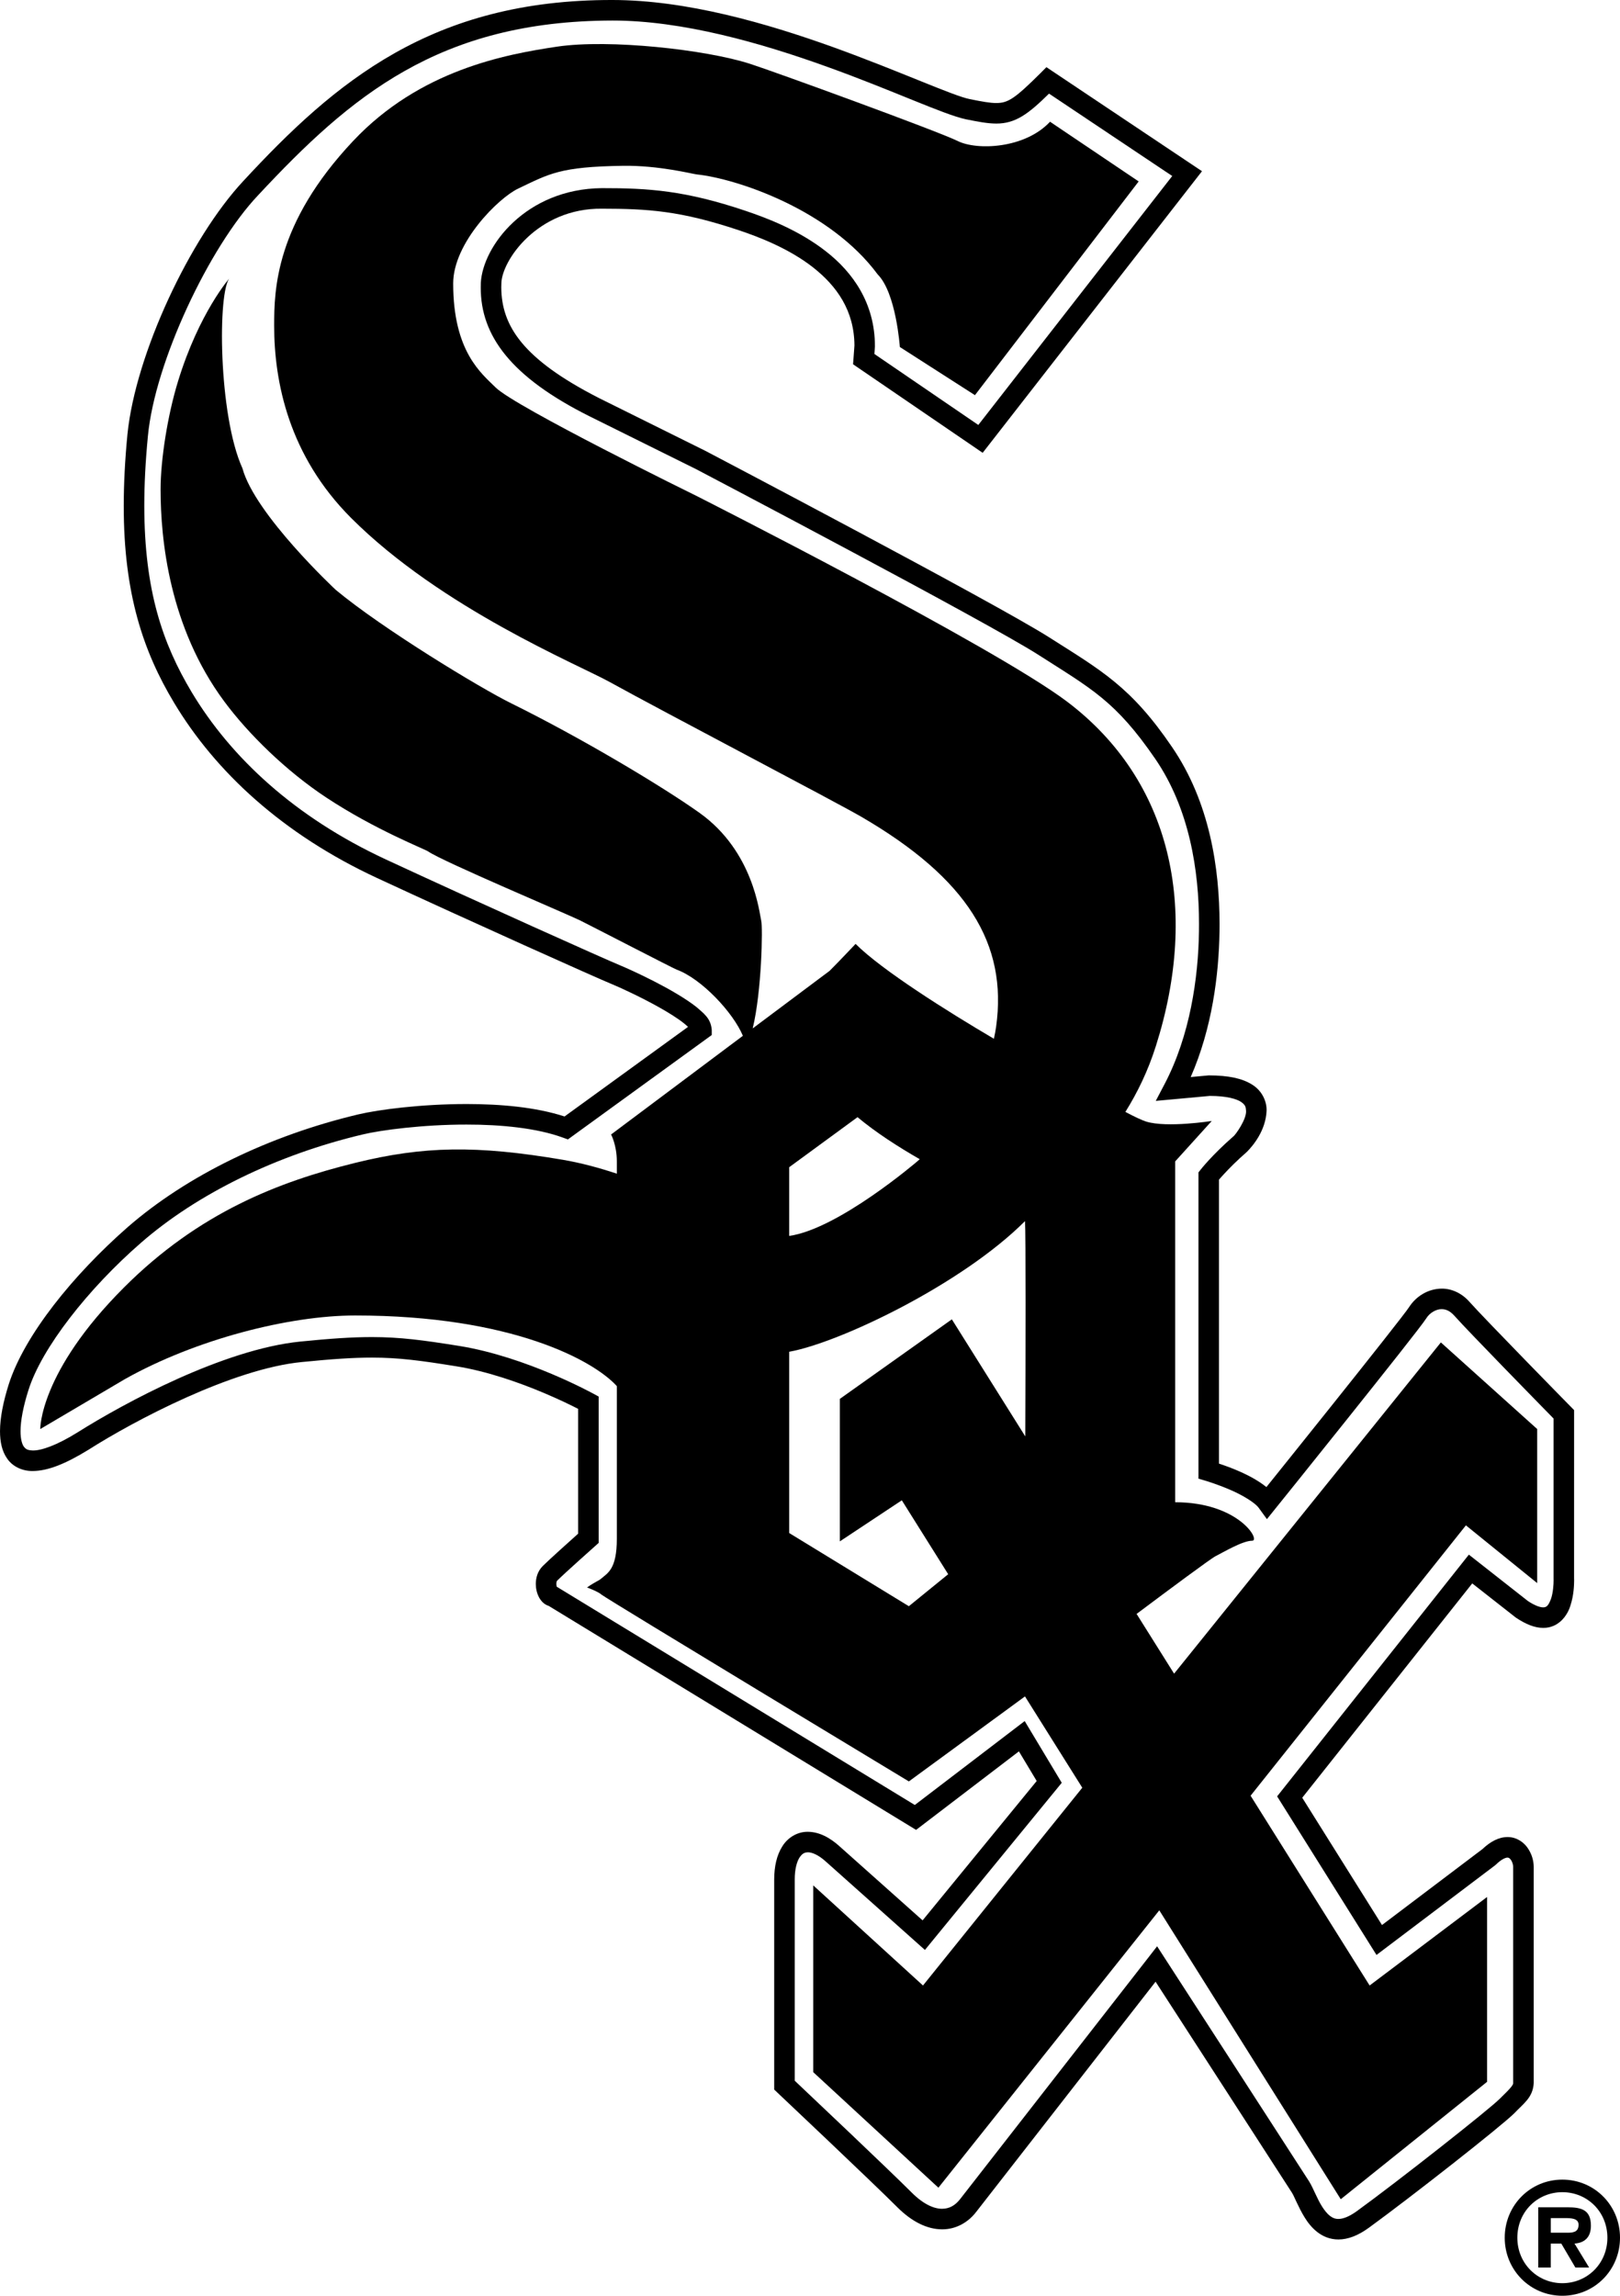 <?xml version="1.0" encoding="utf-8"?>
<!-- Generator: Adobe Illustrator 15.1.0, SVG Export Plug-In . SVG Version: 6.00 Build 0)  -->
<!DOCTYPE svg PUBLIC "-//W3C//DTD SVG 1.1//EN" "http://www.w3.org/Graphics/SVG/1.1/DTD/svg11.dtd">
<svg version="1.1" id="Слой_1" xmlns="http://www.w3.org/2000/svg" xmlns:xlink="http://www.w3.org/1999/xlink" x="0px" y="0px"
	 width="134.081px" height="190px" viewBox="0 0 134.081 190" enable-background="new 0 0 134.081 190" xml:space="preserve">
<g>
	<defs>
		<rect id="SVGID_1_" width="134.081" height="190"/>
	</defs>
	<clipPath id="SVGID_2_">
		<use xlink:href="#SVGID_1_"  overflow="visible"/>
	</clipPath>
	<path clip-path="url(#SVGID_2_)" d="M130.28,130.598l0.002-13.896l-0.243-0.247c-0.011-0.008-7.177-7.317-8.407-8.702
		c-0.65-0.744-1.507-1.111-2.307-1.105c-1.17,0.013-2.146,0.667-2.704,1.536c-0.247,0.403-3.418,4.41-6.425,8.172
		c-2.212,2.77-4.376,5.464-5.381,6.716c-1.239-0.998-3.005-1.637-3.924-1.941V97.628c0.101-0.118,0.243-0.28,0.433-0.483
		c0.415-0.451,1.041-1.087,1.864-1.803c0.49-0.491,1.576-1.752,1.642-3.423c0.022-0.765-0.372-1.651-1.201-2.158
		c-0.819-0.515-1.941-0.754-3.552-0.76h-0.044l-1.483,0.137c1.768-4.033,2.329-8.444,2.384-12.046c0-0.204,0.004-0.41,0.004-0.624
		c-0.004-4.593-0.807-10.072-3.933-14.642c-3.39-4.986-5.842-6.327-10.159-9.072c-4.433-2.826-28.428-15.421-28.447-15.432
		l-8.841-4.387c-6.302-3.222-8.05-5.973-8.069-9.153c0-0.1,0.004-0.204,0.008-0.312c0.013-1.885,2.991-6.256,8.316-6.198
		c3.802,0.006,6.482,0.16,11.346,1.785c1.721,0.576,4.173,1.534,6.135,3.073c1.961,1.547,3.406,3.562,3.425,6.461l-0.078,1.069
		l-0.036,0.488l10.727,7.328L99.484,14.17L86.607,5.559l-0.491,0.495c-2.111,2.099-2.686,2.476-3.655,2.473
		c-0.49,0.005-1.181-0.118-2.176-0.32c-1.337-0.247-5.841-2.323-11.315-4.3C63.461,1.927,56.831,0.004,50.689,0
		c-14.91-0.025-22.914,6.727-30.554,14.985c-4.406,4.724-8.908,14.297-9.585,20.938c-0.208,2.157-0.308,4.125-0.308,5.94
		c-0.006,7.261,1.619,12.064,4.163,16.294c3.425,5.715,8.993,10.886,16.812,14.513c7.679,3.565,18.252,8.303,19.445,8.787
		c0.547,0.223,2.313,1.023,3.887,1.908c0.787,0.441,1.533,0.909,2.043,1.314c0.137,0.108,0.257,0.213,0.354,0.306l-10.221,7.416
		c-2.4-0.781-5.314-1.028-8.109-1.03c-3.768,0.002-7.281,0.461-8.96,0.858c-7.378,1.75-14.21,5.076-19.111,9.35
		c-4.497,3.949-8.519,8.914-9.822,12.988c-0.451,1.438-0.721,2.751-0.723,3.888c0.004,0.851,0.145,1.632,0.603,2.276
		c0.453,0.655,1.266,1.028,2.12,1.012c1.245-0.012,2.687-0.586,4.591-1.754c3.776-2.408,11.948-6.724,17.695-7.268
		c2.479-0.248,4.229-0.364,5.771-0.364c2.195,0,3.999,0.236,6.979,0.718c2.573,0.411,5.226,1.352,7.219,2.192
		c1.31,0.551,2.328,1.053,2.872,1.332v10.33c-0.674,0.603-2.356,2.11-2.928,2.676c-0.445,0.447-0.574,1.006-0.576,1.482
		c0.002,0.393,0.086,0.759,0.26,1.098c0.144,0.266,0.385,0.589,0.816,0.725l30.398,18.534l8.511-6.499l1.472,2.452l-9.444,11.535
		l-6.811-6.073c-0.856-0.788-1.754-1.251-2.685-1.258c-0.867-0.012-1.669,0.48-2.116,1.208c-0.461,0.728-0.669,1.656-0.671,2.752
		v17.009v0.364l0.266,0.253c0.01,0.009,7.841,7.399,9.925,9.485c1.212,1.21,2.479,1.827,3.705,1.831
		c1.144,0.005,2.154-0.571,2.815-1.434c0.961-1.237,11.894-15.263,14.854-19.061c2.301,3.558,10.003,15.464,11.277,17.447
		c0.181,0.26,0.529,1.201,1.06,2.06c0.521,0.847,1.401,1.819,2.793,1.827c0.803-0.002,1.641-0.328,2.532-0.977
		c3.555-2.59,10.897-8.353,12.034-9.474c0.738-0.789,1.532-1.282,1.601-2.483v-17.915c-0.006-0.514-0.156-1.039-0.482-1.527
		c-0.314-0.477-0.917-0.934-1.686-0.93c-0.717,0.004-1.403,0.36-2.084,1.004l-8.305,6.277l-6.601-10.535l14.071-17.738l3.605,2.829
		c0.858,0.571,1.569,0.848,2.268,0.854c1.308,0.003,2.024-1.063,2.258-1.866c0.276-0.844,0.297-1.673,0.301-2.062
		C130.284,130.678,130.282,130.605,130.28,130.598 M128.37,132.324c-0.22,0.567-0.359,0.7-0.645,0.702
		c-0.203,0.007-0.636-0.102-1.271-0.527l-4.882-3.835l-15.869,20.005l8.224,13.125l9.84-7.437l0.048-0.045
		c0.523-0.506,0.853-0.58,0.956-0.574c0.1,0.004,0.158,0.027,0.286,0.191c0.111,0.156,0.188,0.435,0.182,0.565v17.915
		c-0.002,0.042,0,0.102-0.181,0.331c-0.175,0.22-0.502,0.534-0.921,0.949c-0.881,0.89-8.383,6.799-11.83,9.303
		c-0.712,0.516-1.211,0.652-1.535,0.65c-0.498,0.007-0.914-0.341-1.351-1.028c-0.43-0.676-0.704-1.482-1.071-2.078
		c-1.506-2.343-11.929-18.454-11.931-18.454l-0.65-1.006l-0.733,0.945c0,0-14.474,18.568-15.59,20.004
		c-0.416,0.522-0.888,0.771-1.473,0.776c-0.627,0.004-1.495-0.327-2.504-1.331c-1.897-1.899-8.302-7.953-9.692-9.268v-16.643
		c-0.004-0.873,0.181-1.499,0.401-1.836c0.233-0.334,0.401-0.411,0.686-0.424c0.312-0.006,0.869,0.189,1.542,0.815l8.146,7.266
		l11.325-13.834l-3.067-5.109l-9.095,6.946l-29.633-18.063c-0.019-0.063-0.038-0.151-0.036-0.234
		c-0.002-0.166,0.056-0.267,0.071-0.272c0.634-0.632,3.145-2.866,3.149-2.868l0.284-0.254v-12.11l-0.442-0.241
		c-0.044-0.019-5.518-3.044-11.078-3.946c-2.991-0.48-4.922-0.738-7.25-0.738c-1.629,0-3.435,0.123-5.94,0.374
		c-6.339,0.645-14.494,5.043-18.428,7.518c-1.756,1.096-3.026,1.507-3.689,1.494c-0.464-0.017-0.586-0.115-0.74-0.303
		c-0.15-0.197-0.287-0.636-0.283-1.285c-0.002-0.861,0.222-2.047,0.644-3.375c1.088-3.512,4.978-8.445,9.319-12.221
		c4.635-4.048,11.249-7.29,18.386-8.977c1.473-0.351,4.95-0.815,8.567-0.811c2.851-0.004,5.813,0.289,7.962,1.075l0.424,0.154
		l11.907-8.64v-0.433c-0.083-0.956-0.659-1.348-1.262-1.881c-1.879-1.475-5.386-3.063-6.345-3.462
		c-1.091-0.443-11.728-5.208-19.368-8.756c-7.541-3.5-12.83-8.441-16.072-13.846c-2.403-4.026-3.911-8.397-3.92-15.419
		c0-1.753,0.096-3.667,0.3-5.776c0.565-6.067,5.06-15.653,9.134-19.943C29.007,7.964,36.329,1.725,50.689,1.7
		c5.788-0.004,12.283,1.852,17.708,3.806c5.464,1.959,9.708,3.98,11.554,4.368c1.004,0.199,1.765,0.351,2.511,0.353
		c1.579,0,2.638-0.779,4.362-2.479l10.198,6.819L80.971,35.17l-8.601-5.875l0.044-0.612c0.011-3.599-1.85-6.17-4.073-7.894
		c-2.228-1.739-4.847-2.739-6.643-3.343c-5.004-1.686-8.045-1.879-11.886-1.875c-6.285,0.06-9.854,4.799-10.016,7.836
		c-0.004,0.12-0.006,0.245-0.006,0.374c-0.019,4.001,2.509,7.428,9.006,10.674l8.829,4.379c-0.005-0.002,5.994,3.147,12.544,6.649
		c6.541,3.493,13.663,7.361,15.762,8.704c4.409,2.823,6.39,3.82,9.672,8.598c2.845,4.14,3.637,9.283,3.635,13.682
		c0,0.198-0.004,0.399-0.004,0.61c-0.052,3.832-0.736,8.626-2.85,12.65l-0.726,1.384l4.475-0.411
		c1.399,0.002,2.212,0.248,2.579,0.492c0.362,0.256,0.397,0.403,0.418,0.726c0.068,0.696-0.897,2.051-1.066,2.147
		c-1.741,1.523-2.666,2.702-2.691,2.736l-0.181,0.229v25.345l0.609,0.181c0.002,0,0.899,0.267,1.929,0.706
		c1.024,0.425,2.167,1.101,2.477,1.568l0.651,0.896l0.695-0.864c0.004,0,2.945-3.656,5.972-7.447
		c3.047-3.817,6.103-7.656,6.533-8.323c0.254-0.418,0.8-0.757,1.268-0.744c0.324,0.008,0.647,0.107,1.037,0.534
		c1.173,1.319,6.958,7.229,8.22,8.517v13.227c0,0.025,0.002,0.075,0.002,0.177C128.586,131.09,128.551,131.799,128.37,132.324"/>
	<path clip-path="url(#SVGID_2_)" d="M127.227,131.019v-12.75l-7.972-7.168l-22.08,27.413l-3.104-4.944
		c2.687-2.012,6.152-4.59,6.538-4.78c0.637-0.318,2.23-1.278,3.031-1.278c0.717,0-1.117-3.184-6.375-3.184V96.12l3.027-3.347
		c0,0-3.682,0.581-5.421,0.053c-0.362-0.115-0.981-0.407-1.729-0.801c0.984-1.576,1.868-3.372,2.529-5.466
		c3.619-11.42,1.253-21.972-7.328-28.472c-6.02-4.561-30.757-17.074-30.757-17.074s-14.956-7.335-16.57-8.95
		c-1.156-1.151-3.508-2.947-3.508-8.605c0-3.368,3.758-7.085,5.38-7.851c2.589-1.231,3.438-1.809,8.682-1.885
		c2.965-0.042,5.724,0.671,6.096,0.713c3.268,0.341,10.997,2.891,14.981,8.282c1.523,1.531,1.83,6.002,1.83,6.002l6.215,3.985
		l13.551-17.688l-7.337-4.941c-2.07,2.231-6.054,2.391-7.645,1.594c-1.594-0.794-15.274-5.78-17.214-6.396
		c-3.661-1.172-11.629-2.049-15.933-1.413c-4.302,0.641-11.369,1.942-16.888,7.809c-6.455,6.851-6.535,12.349-6.535,15.296
		c0,4.621,1.198,10.732,6.375,15.909c7.461,7.461,18.801,12.138,21.352,13.547c4.531,2.505,18.808,9.976,20.874,11.18
		C80.056,72.7,83.402,78.118,82.445,84.97c-0.045,0.338-0.114,0.668-0.184,0.999c-3.846-2.263-9.277-5.68-11.448-7.851
		c0,0-1.313,1.396-2.15,2.231l-6.365,4.763c0.752-3.09,0.839-8.383,0.707-8.904c-0.157-0.641-0.637-5.739-5.097-8.926
		c-3.028-2.164-9.799-6.215-15.618-9.085c-2.498-1.229-10.612-6.142-14.5-9.378c0,0-6.691-6.236-7.725-10.064
		c-1.994-4.377-2.073-14.736-1.037-15.772c0,0-2.55,2.87-4.303,8.604c-0.857,2.802-1.434,6.455-1.434,8.922
		c0,4.145,0.717,11.397,5.261,17.531c1.997,2.701,5.139,5.78,8.463,7.972c4.06,2.679,8.149,4.259,8.427,4.457
		c1.114,0.795,11.63,5.234,12.587,5.715c0.957,0.476,7.7,3.962,7.968,4.06c2.071,0.755,4.687,3.56,5.488,5.481l-10.909,8.167
		c0,0,0.476,0.877,0.476,2.229v1.014c-1.468-0.487-2.965-0.892-4.461-1.148c-7.168-1.217-11.532-1.144-17.203,0.256
		c-6.298,1.553-12.91,4.093-19.124,10.307c-7.016,7.016-6.932,11.72-6.932,11.72l7.008-4.134c5.86-3.292,13.585-5.265,19.048-5.265
		c13.004,0,19.772,3.75,21.664,5.846v12.639c0,2.509-0.751,2.825-1.307,3.302c-0.22,0.188-0.401,0.202-1.16,0.721
		c0,0,0.957,0.358,1.198,0.595c0.636,0.483,25.439,15.458,25.439,15.458l9.611-7.034l4.743,7.556l-13.185,16.368l-9.083-8.285
		v15.457l10.359,9.563l18.283-22.956l15.018,23.909l12.11-9.715v-15.297l-9.72,7.324l-9.852-15.707l17.821-22.375L127.227,131.019
		 M70.974,92.458c1.534,1.28,3.347,2.442,5.149,3.479c-0.131,0.114-0.209,0.184-0.209,0.184s-6.527,5.596-10.597,6.166v-5.686
		L70.974,92.458z M75.222,132.932l-9.905-6.058v-15.001c4.159-0.744,14.283-5.574,19.519-10.812
		c0.07,0.992,0.049,11.023,0.024,17.819l-6.079-9.69l-9.27,6.583v11.793l5.129-3.399l3.838,6.117L75.222,132.932z"/>
	<path clip-path="url(#SVGID_2_)" d="M124.54,185.197c0-2.676,2.108-4.809,4.768-4.809c2.665,0,4.773,2.133,4.773,4.809
		c0,2.673-2.108,4.803-4.773,4.803C126.648,190,124.54,187.87,124.54,185.197 M125.584,185.197c0,2.141,1.67,3.762,3.724,3.762
		c2.06,0,3.729-1.621,3.729-3.762c0-2.157-1.67-3.77-3.729-3.77C127.254,181.428,125.584,183.04,125.584,185.197 M131.527,187.665
		h-1.138l-1.166-1.983h-0.87v1.983h-1.04v-4.987h2.418c1.152,0,1.942,0.202,1.942,1.524c0,0.919-0.477,1.416-1.357,1.479
		L131.527,187.665z M129.76,184.783c0.557,0,0.891-0.121,0.891-0.668c0-0.543-0.664-0.543-1.145-0.543h-1.152v1.211H129.76z"/>
</g>
</svg>
